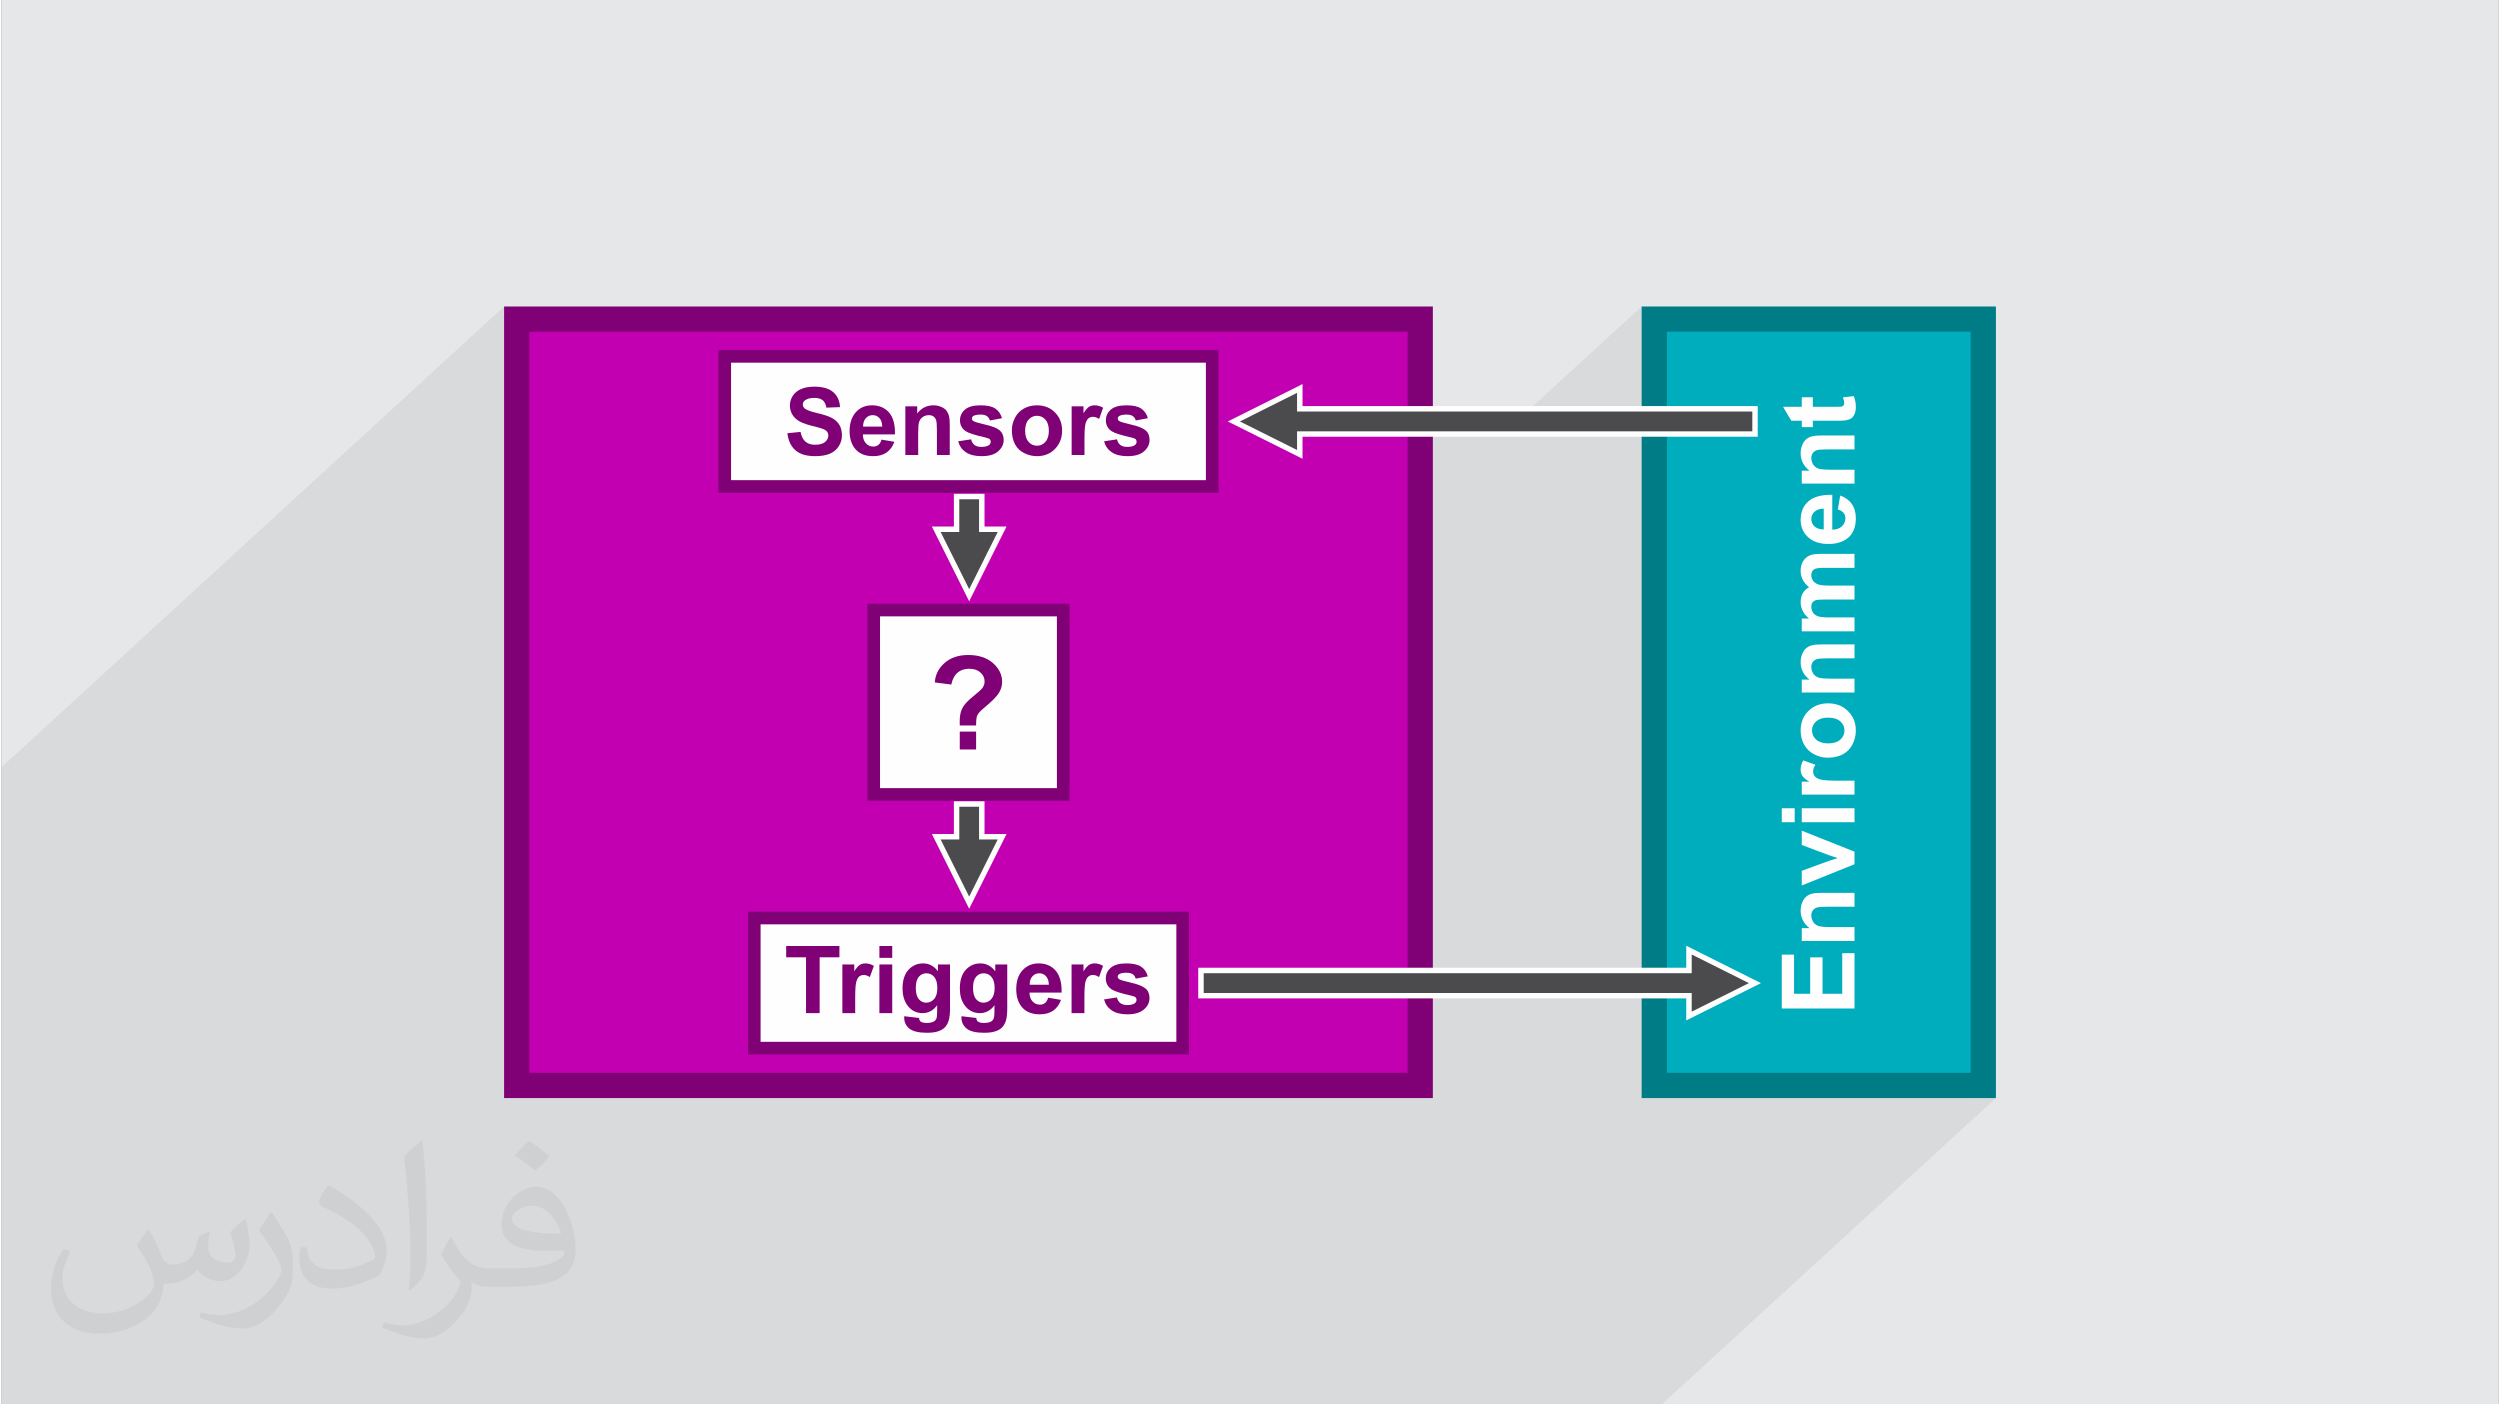 <?xml version="1.0" encoding="UTF-8"?>
<!DOCTYPE svg PUBLIC "-//W3C//DTD SVG 1.0//EN" "http://www.w3.org/TR/2001/REC-SVG-20010904/DTD/svg10.dtd">
<!-- Creator: CorelDRAW 2017 -->
<svg xmlns="http://www.w3.org/2000/svg" xml:space="preserve" width="356px" height="200px" version="1.0" shape-rendering="geometricPrecision" text-rendering="geometricPrecision" image-rendering="optimizeQuality" fill-rule="evenodd" clip-rule="evenodd"
viewBox="0 0 35600 20025"
 xmlns:xlink="http://www.w3.org/1999/xlink">
 <rect x="0" y="0" width="35600" height="20025" fill="#808080" stroke="none"/>
 <g id="Layer_x0020_1">
  <g id="_1965841622768">
   <path fill="#E6E7E8" d="M0 0l35600 0 0 20025 -35600 0 0 -20025z"/>
   <path fill="#373435" fill-opacity="0.031" d="M2102 17538c67,103 111,202 155,311 31,64 48,183 198,183 44,0 107,-14 163,-45 63,-33 111,-82 135,-159l61 -201 145 -72 10 10c-19,76 -24,148 -24,206 0,169 145,233 262,233 68,0 128,-33 128,-95 0,-81 -34,-216 -78,-338 68,-68 136,-136 214,-191l12 6c34,144 53,286 53,381 0,92 -41,195 -75,263 -70,132 -194,237 -344,237 -114,0 -240,-57 -327,-163l-5 0c-83,101 -209,194 -412,194l-63 0c-10,134 -39,229 -82,313 -122,237 -480,404 -817,404 -470,0 -705,-272 -705,-632 0,-223 72,-431 184,-577l92 37c-70,134 -116,261 -116,385 0,338 274,499 591,499 293,0 657,-188 722,-404 -24,-237 -114,-348 -250,-565 42,-72 95,-144 160,-220l13 0zm5414 -1273c99,62 196,136 290,221 -53,74 -118,142 -201,201 -94,-76 -189,-142 -286,-212 66,-74 131,-146 197,-210zm51 925c-160,0 -291,105 -291,183 0,167 320,219 702,217 -48,-196 -215,-400 -411,-400zm-359 894c208,0 390,-6 528,-41 155,-39 286,-118 286,-171 0,-15 0,-31 -5,-46 -87,9 -186,9 -274,9 -281,0 -496,-64 -581,-223 -22,-43 -36,-93 -36,-148 0,-153 65,-303 181,-406 97,-84 204,-138 313,-138 196,0 354,159 463,408 60,136 101,292 101,490 0,132 -36,243 -118,326 -153,148 -434,204 -865,204l-197 0 0 0 -51 0c-106,0 -184,-19 -244,-66l-10 0c2,24 5,49 5,72 0,97 -32,220 -97,319 -192,286 -400,410 -579,410 -182,0 -405,-70 -606,-161l36 -70c66,27 155,45 279,45 325,0 751,-313 804,-617 -12,-25 -33,-58 -65,-93 -94,-113 -155,-208 -211,-307 49,-95 92,-171 134,-239l16 -2c139,282 265,445 546,445l43 0 0 0 204 0zm-1406 299c24,-130 26,-276 26,-412l0 -202c0,-377 -48,-925 -87,-1281 68,-75 163,-161 238,-219l21 6c51,449 64,971 64,1450 0,126 -5,250 -17,340 -8,114 -73,200 -214,332l-31 -14zm-1447 -596c7,177 94,317 397,317 189,0 349,-49 526,-133 31,-15 48,-33 48,-50 0,-111 -84,-257 -228,-391 -138,-126 -322,-237 -494,-311 -58,-25 -77,-52 -77,-76 0,-52 68,-159 123,-235l20 -2c196,103 416,255 579,426 148,157 240,315 240,488 0,128 -39,250 -102,361 -216,109 -446,191 -674,191 -276,0 -465,-129 -465,-434 0,-33 0,-85 12,-151l95 0zm-500 -502l172 278c63,103 121,214 121,391l0 227c0,183 -117,379 -306,572 -147,132 -278,188 -399,188 -180,0 -386,-56 -623,-159l26 -70c76,21 163,37 270,37 341,-2 690,-251 850,-556 19,-35 27,-68 27,-91 0,-35 -20,-74 -34,-109 -87,-165 -184,-315 -291,-453 56,-88 111,-173 172,-257l15 2z"/>
   <path fill="#373435" fill-opacity="0.078" d="M15265 20025l-15 0 -118 0 -154 0 -89 0 -73 0 -216 0 -94 0 -110 0 0 0 -121 0 -96 0 -210 0 -68 0 -216 0 -137 0 -103 0 -37 0 -62 0 -154 0 -130 0 -10 0 -197 0 -4 0 -267 0 -24 0 -62 0 -125 0 -273 0 -20 0 -114 0 -10 0 -73 0 -166 0 -150 0 -81 0 -109 0 -26 0 -53 0 -41 0 -110 0 -37 0 -71 0 -12 0 -279 0 -4 0 -3 0 -12 0 -2 0 -6 0 -94 0 -35 0 -64 0 -95 0 -81 0 -41 0 -40 0 -108 0 -10 0 -8 0 -140 0 -14 0 -38 0 -34 0 -9 0 -23 0 -58 0 -144 0 -137 0 -128 0 -67 0 -69 0 -17 0 -25 0 -72 0 -146 0 -22 0 -130 0 -32 0 -131 0 -19 0 -23 0 -32 0 -39 0 -183 0 -8 0 -3 0 -152 0 -93 0 -119 0 -81 0 -10 0 -138 0 -6 0 -154 0 -64 0 -153 0 -92 0 -15 0 -83 0 -101 0 -10 0 -69 0 -70 0 -6 0 -154 0 -146 0 -70 0 -3 0 -104 0 -79 0 -5 0 -115 0 -140 0 -83 0 -2 0 -92 0 -91 0 -4 0 -59 0 -84 0 -21 0 -60 0 -23 0 -73 0 -6 0 0 0 -109 0 -5 0 -35 0 -6 0 -18 0 -13 0 -2 0 -193 0 -40 0 -6 0 -1 0 -35 0 -117 0 -123 0 -81 0 -78 0 -3 0 -30 0 -35 0 -7 0 -32 0 -87 0 -18 0 -105 0 -33 0 -81 0 -46 0 -36 0 -140 0 -214 0 -107 0 -26 0 -82 0 -127 0 -24 0 -58 0 -42 0 -21 0 -7 0 -11 0 -2 0 -137 0 -19 0 -6 0 0 0 -6 0 -65 0 -33 0 -84 0 -6 0 -31 0 -100 0 -11 0 -40 0 -6 0 -17 0 -376 0 -29 0 -3 0 -21 0 -63 0 -32 0 -54 0 -118 0 -164 0 -448 0 -161 0 -65 0 -29 0 -95 0 -110 0 -36 0 -16 0 -85 0 -128 0 -65 0 -2 0 -18 0 -21 0 -72 0 -72 0 -122 0 -4 0 -3 0 -17 0 -18 0 -4 0 -54 0 -108 0 -1 0 -73 0 -6 0 -69 0 -6 0 -7 0 0 -10 0 -5 0 -53 0 -9 0 -18 0 -2 0 -31 0 -3 0 -3 0 -29 0 -79 0 -18 0 -96 0 -30 0 -75 0 -74 0 -27 0 -55 0 -152 0 -78 0 -136 0 -126 0 -33 0 -85 0 -83 0 -80 0 -165 0 -35 0 -133 0 -277 0 -38 0 -112 0 -9 0 -7 0 -52 0 -35 0 -163 0 -13 0 -142 0 -134 0 -60 0 -192 0 -24 0 -278 0 -171 0 -145 0 -60 0 -179 0 -234 0 -1269 0 -173 0 -89 0 -83 0 -2734 0 -345 0 -345 7165 -6569 0 344 180 -165 12882 0 0 1601 1216 0 1941 -1780 0 344 180 -165 4691 0 0 10927 -196 180 376 0 -4766 4369 -376 0 -376 0 -2656 0 -405 0 -281 0 -174 0 -1 0 -174 0 -14 0 -42 0 -160 0 -15 0 -161 0 -155 0 -60 0 -33 0 -25 0 -28 0 -70 0 -17 0 -60 0 -17 0 -9 0 -101 0 -120 0 -91 0 -29 0 -1 0 -29 0 -157 0 -10 0 -116 0 -3 0 -4 0 -17 0 -84 0 -207 0 -22 0 -4 0 -55 0 -81 0 -81 0 -47 0 -107 0 -59 0 -48 0 -142 0 -27 0 -207 0 -115 0 -101 0 -138 0 -46 0 -22 0 -107 0 -68 0 -36 0 -204 0 -33 0 -293 0 -83 0z"/>
   <g>
    <rect fill="#C200B2" x="7345" y="4549" width="12882" height="10926"/>
    <path fill="#800075" fill-rule="nonzero" d="M7345 4370l13062 0 0 11286 -13242 0 0 -11286 180 0zm12702 359l-12522 0 0 10567 12522 0 0 -10567z"/>
    <rect fill="#00ADBD" x="23564" y="4549" width="4691" height="10926"/>
    <path fill="#007C87" fill-rule="nonzero" d="M28075 4729l-4331 0 0 10567 4331 0 0 -10567zm-4511 -359l4871 0 0 11286 -5051 0 0 -11286 180 0z"/>
    <path fill="#FEFEFE" fill-rule="nonzero" d="M26419 14379l-1037 0 0 -768 175 0 0 558 230 0 0 -519 176 0 0 519 281 0 0 -579 175 0 0 789z"/>
    <path id="1" fill="#FEFEFE" fill-rule="nonzero" d="M26419 12730l0 198 -383 0c-81,0 -134,5 -158,13 -23,9 -42,23 -55,42 -13,19 -20,42 -20,69 0,35 10,66 28,94 19,28 44,46 75,57 31,10 89,15 173,15l340 0 0 199 -752 0 0 -184 110 0c-84,-66 -126,-149 -126,-249 0,-44 8,-85 24,-121 16,-37 36,-64 60,-83 25,-19 52,-32 84,-39 31,-8 75,-11 133,-11l467 0z"/>
    <path id="2" fill="#FEFEFE" fill-rule="nonzero" d="M26419 12322l-752 303 0 -209 384 -141 128 -41c-33,-11 -54,-18 -65,-21 -21,-6 -42,-13 -63,-21l-384 -144 0 -204 752 299 0 179z"/>
    <path id="3" fill="#FEFEFE" fill-rule="nonzero" d="M25566 11723l-184 0 0 -199 184 0 0 199zm853 0l-752 0 0 -199 752 0 0 199z"/>
    <path id="4" fill="#FEFEFE" fill-rule="nonzero" d="M26419 11131l0 198 -752 0 0 -184 107 0c-51,-31 -84,-60 -100,-85 -15,-26 -23,-54 -23,-87 0,-45 13,-89 37,-131l174 62c-22,33 -33,65 -33,93 0,28 8,52 23,71 16,20 43,35 83,46 40,11 124,17 252,17l232 0z"/>
    <path id="5" fill="#FEFEFE" fill-rule="nonzero" d="M26034 10803c-66,0 -130,-16 -192,-49 -62,-32 -109,-79 -142,-138 -33,-60 -49,-126 -49,-200 0,-114 37,-207 111,-279 74,-73 167,-109 280,-109 114,0 209,36 283,110 75,73 113,165 113,277 0,68 -16,134 -47,197 -31,62 -77,110 -137,142 -60,33 -134,49 -220,49zm10 -204c75,0 132,-18 172,-53 40,-36 60,-79 60,-131 0,-52 -20,-95 -60,-130 -40,-35 -97,-53 -173,-53 -74,0 -130,18 -170,53 -40,35 -60,78 -60,130 0,52 20,95 60,131 40,35 97,53 171,53z"/>
    <path id="6" fill="#FEFEFE" fill-rule="nonzero" d="M26419 9188l0 198 -383 0c-81,0 -134,5 -158,13 -23,9 -42,22 -55,42 -13,19 -20,42 -20,69 0,35 10,66 28,94 19,28 44,46 75,57 31,10 89,15 173,15l340 0 0 198 -752 0 0 -184 110 0c-84,-66 -126,-148 -126,-248 0,-45 8,-85 24,-121 16,-37 36,-65 60,-83 25,-19 52,-32 84,-39 31,-8 75,-11 133,-11l467 0z"/>
    <path id="7" fill="#FEFEFE" fill-rule="nonzero" d="M25667 9001l0 -182 103 0c-79,-66 -119,-144 -119,-234 0,-49 10,-90 30,-126 20,-35 49,-64 90,-86 -41,-34 -70,-69 -90,-107 -20,-39 -30,-80 -30,-123 0,-55 11,-102 34,-140 22,-38 55,-67 98,-85 32,-14 84,-21 156,-21l480 0 0 199 -429 0c-75,0 -123,6 -144,20 -29,18 -43,47 -43,85 0,28 9,54 25,79 18,24 43,42 75,53 33,11 85,16 155,16l361 0 0 199 -412 0c-72,0 -120,3 -141,10 -21,7 -37,18 -47,33 -11,15 -16,35 -16,60 0,31 8,59 25,83 16,25 40,42 71,53 31,10 83,16 155,16l365 0 0 198 -752 0z"/>
    <path id="8" fill="#FEFEFE" fill-rule="nonzero" d="M26181 7264l34 -199c72,26 128,66 166,121 38,55 57,124 57,206 0,130 -43,227 -128,290 -69,49 -156,74 -260,74 -125,0 -222,-32 -293,-97 -71,-65 -106,-148 -106,-247 0,-112 37,-200 111,-265 74,-64 187,-95 340,-92l0 497c58,-1 104,-17 137,-48 33,-31 50,-69 50,-114 0,-31 -9,-57 -26,-78 -17,-21 -44,-37 -82,-48zm-201 -12c-58,2 -102,16 -132,45 -30,28 -45,62 -45,103 0,43 16,79 48,107 31,28 75,42 129,41l0 -296z"/>
    <path id="9" fill="#FEFEFE" fill-rule="nonzero" d="M26419 6209l0 198 -383 0c-81,0 -134,5 -158,13 -23,9 -42,22 -55,42 -13,19 -20,42 -20,69 0,35 10,66 28,94 19,28 44,46 75,57 31,10 89,15 173,15l340 0 0 198 -752 0 0 -184 110 0c-84,-65 -126,-148 -126,-248 0,-45 8,-85 24,-121 16,-37 36,-65 60,-83 25,-19 52,-32 84,-39 31,-8 75,-11 133,-11l467 0z"/>
    <path id="10" fill="#FEFEFE" fill-rule="nonzero" d="M25667 5664l158 0 0 136 304 0c62,0 98,-1 108,-3 10,-3 19,-9 26,-18 6,-10 10,-21 10,-34 0,-19 -7,-45 -19,-80l154 -17c20,46 30,99 30,157 0,36 -6,68 -18,97 -12,28 -28,49 -47,63 -20,13 -45,22 -78,28 -23,4 -70,6 -141,6l-329 0 0 91 -158 0 0 -91 -149 0 -118 -199 267 0 0 -136z"/>
    <rect fill="#FEFEFE" x="10732" y="13089" width="6107" height="1855"/>
    <path fill="#800075" fill-rule="nonzero" d="M10732 12999l6198 0 0 2035 -6288 0 0 -2035 90 0zm6018 180l-5928 0 0 1675 5928 0 0 -1675z"/>
    <rect fill="#FEFEFE" x="10311" y="5081" width="6950" height="1855"/>
    <path fill="#800075" fill-rule="nonzero" d="M10311 4991l7040 0 0 2035 -7130 0 0 -2035 90 0zm6860 180l-6770 0 0 1675 6770 0 0 -1675z"/>
    <path fill="#800075" fill-rule="nonzero" d="M11204 6177l188 -19c12,63 35,109 69,139 35,30 81,44 140,44 62,0 109,-13 140,-39 31,-26 47,-57 47,-92 0,-23 -7,-42 -20,-58 -13,-16 -36,-30 -69,-41 -22,-8 -74,-22 -154,-42 -103,-26 -175,-58 -217,-95 -59,-53 -88,-118 -88,-194 0,-48 14,-94 41,-137 28,-42 68,-75 120,-97 51,-22 114,-33 187,-33 120,0 210,26 271,79 60,54 92,125 95,213l-194 7c-8,-49 -26,-85 -53,-106 -27,-22 -67,-33 -121,-33 -56,0 -99,12 -131,35 -20,15 -31,35 -31,60 0,22 10,42 29,58 25,20 84,42 177,64 94,22 163,45 208,69 45,24 80,56 106,97 25,41 38,92 38,153 0,54 -15,106 -46,154 -30,48 -73,83 -129,107 -56,23 -125,34 -208,34 -121,0 -214,-27 -279,-83 -65,-56 -103,-137 -116,-244z"/>
    <path id="1" fill="#800075" fill-rule="nonzero" d="M12546 6268l183 31c-23,67 -61,118 -111,153 -51,35 -114,52 -190,52 -121,0 -210,-39 -268,-118 -46,-63 -69,-143 -69,-239 0,-115 31,-205 90,-271 60,-65 136,-97 228,-97 103,0 184,34 244,102 60,68 88,173 85,313l-458 0c1,55 16,97 44,127 28,31 64,46 105,46 29,0 53,-8 73,-24 19,-15 34,-40 44,-75zm11 -186c-2,-53 -15,-94 -41,-121 -26,-28 -58,-42 -95,-42 -40,0 -73,15 -99,44 -26,29 -39,69 -39,119l274 0z"/>
    <path id="2" fill="#800075" fill-rule="nonzero" d="M13519 6487l-183 0 0 -353c0,-75 -4,-124 -12,-145 -8,-23 -20,-39 -38,-52 -18,-12 -39,-18 -64,-18 -32,0 -61,9 -87,26 -25,17 -43,41 -52,69 -10,29 -14,82 -14,159l0 314 -183 0 0 -694 169 0 0 102c61,-78 138,-116 230,-116 41,0 78,7 111,22 34,14 60,33 77,55 17,23 29,49 36,77 7,29 10,70 10,123l0 431z"/>
    <path id="3" fill="#800075" fill-rule="nonzero" d="M13639 6292l185 -28c8,35 23,62 48,81 23,18 57,27 100,27 47,0 83,-9 107,-26 16,-12 24,-29 24,-49 0,-14 -4,-26 -13,-35 -9,-8 -30,-17 -61,-24 -148,-33 -242,-63 -282,-90 -55,-37 -82,-89 -82,-156 0,-60 24,-111 71,-152 48,-41 121,-61 221,-61 95,0 165,15 211,46 46,31 78,77 96,138l-173 32c-7,-27 -22,-48 -42,-62 -21,-15 -51,-22 -89,-22 -49,0 -83,7 -105,20 -14,10 -20,22 -20,37 0,14 5,25 18,34 17,12 74,29 172,52 98,22 166,49 205,81 38,33 58,79 58,137 0,63 -27,118 -80,164 -53,46 -132,68 -236,68 -94,0 -169,-19 -225,-57 -55,-38 -91,-90 -108,-155z"/>
    <path id="4" fill="#800075" fill-rule="nonzero" d="M14405 6132c0,-61 15,-120 45,-177 30,-58 73,-101 128,-131 55,-30 116,-45 184,-45 105,0 191,34 258,102 67,68 101,154 101,259 0,105 -34,192 -102,261 -67,69 -153,103 -255,103 -64,0 -124,-14 -182,-43 -58,-28 -102,-71 -132,-126 -30,-56 -45,-123 -45,-203zm189 10c0,68 16,121 49,158 32,37 73,55 120,55 48,0 88,-18 120,-55 33,-37 49,-90 49,-160 0,-68 -16,-120 -49,-157 -32,-36 -72,-55 -120,-55 -47,0 -88,19 -120,55 -33,37 -49,90 -49,159z"/>
    <path id="5" fill="#800075" fill-rule="nonzero" d="M15440 6487l-183 0 0 -694 169 0 0 99c30,-47 56,-77 79,-92 24,-14 50,-21 80,-21 42,0 82,11 121,34l-57 160c-31,-20 -60,-30 -86,-30 -26,0 -48,7 -66,21 -18,15 -32,40 -42,77 -10,37 -15,114 -15,232l0 214z"/>
    <path id="6" fill="#800075" fill-rule="nonzero" d="M15719 6292l185 -28c8,35 23,62 48,81 23,18 57,27 100,27 47,0 83,-9 107,-26 16,-12 24,-29 24,-49 0,-14 -4,-26 -13,-35 -9,-8 -30,-17 -61,-24 -148,-33 -242,-63 -282,-90 -55,-37 -82,-89 -82,-156 0,-60 24,-111 71,-152 48,-41 121,-61 221,-61 95,0 165,15 211,46 46,31 78,77 96,138l-173 32c-7,-27 -21,-48 -42,-62 -21,-15 -50,-22 -89,-22 -49,0 -83,7 -104,20 -15,10 -21,22 -21,37 0,14 6,25 18,34 17,12 74,29 172,52 98,22 166,49 205,81 39,33 58,79 58,137 0,63 -27,118 -80,164 -53,46 -132,68 -236,68 -94,0 -169,-19 -225,-57 -55,-38 -91,-90 -108,-155z"/>
    <path fill="#800075" fill-rule="nonzero" d="M11470 14445l0 -796 -283 0 0 -161 759 0 0 161 -282 0 0 796 -194 0z"/>
    <path id="1" fill="#800075" fill-rule="nonzero" d="M12171 14445l-183 0 0 -694 170 0 0 98c29,-46 55,-77 79,-91 23,-15 50,-22 79,-22 42,0 82,12 121,35l-57 160c-31,-20 -59,-30 -86,-30 -26,0 -47,7 -65,21 -18,14 -32,40 -42,76 -11,37 -16,115 -16,233l0 214z"/>
    <path id="2" fill="#800075" fill-rule="nonzero" d="M12516 13657l0 -169 183 0 0 169 -183 0zm0 788l0 -694 183 0 0 694 -183 0z"/>
    <path id="3" fill="#800075" fill-rule="nonzero" d="M12870 14489l210 25c4,25 12,42 24,51 18,13 45,20 83,20 48,0 83,-7 107,-22 16,-9 29,-25 37,-46 5,-15 8,-43 8,-84l1 -101c-55,75 -124,113 -208,113 -93,0 -167,-40 -222,-118 -42,-63 -64,-140 -64,-232 0,-117 28,-205 84,-267 56,-61 126,-92 209,-92 86,0 157,38 212,113l0 -98 172 0 0 622c0,82 -7,143 -21,183 -13,41 -32,72 -57,96 -24,23 -56,41 -97,54 -41,13 -92,19 -154,19 -118,0 -201,-20 -251,-60 -49,-41 -73,-92 -73,-154 0,-6 0,-13 0,-22zm165 -405c0,73 14,127 42,161 29,34 64,51 106,51 44,0 82,-17 113,-52 31,-35 46,-87 46,-156 0,-71 -15,-124 -44,-159 -30,-35 -67,-52 -112,-52 -44,0 -80,17 -109,51 -28,34 -42,86 -42,156z"/>
    <path id="4" fill="#800075" fill-rule="nonzero" d="M13687 14489l210 25c3,25 11,42 24,51 17,13 45,20 82,20 48,0 84,-7 108,-22 16,-9 28,-25 36,-46 6,-15 9,-43 9,-84l1 -101c-55,75 -125,113 -209,113 -93,0 -167,-40 -221,-118 -43,-63 -64,-140 -64,-232 0,-117 28,-205 84,-267 56,-61 125,-92 209,-92 85,0 156,38 212,113l0 -98 171 0 0 622c0,82 -7,143 -20,183 -14,41 -33,72 -57,96 -24,23 -57,41 -98,54 -40,13 -92,19 -154,19 -118,0 -201,-20 -250,-60 -49,-41 -74,-92 -74,-154 0,-6 0,-13 1,-22zm164 -405c0,73 14,127 43,161 28,34 63,51 105,51 45,0 83,-17 113,-52 31,-35 47,-87 47,-156 0,-71 -15,-124 -45,-159 -29,-35 -67,-52 -112,-52 -44,0 -80,17 -108,51 -29,34 -43,86 -43,156z"/>
    <path id="5" fill="#800075" fill-rule="nonzero" d="M14922 14225l183 31c-24,67 -61,118 -111,154 -51,34 -115,52 -191,52 -120,0 -209,-39 -267,-118 -46,-63 -69,-143 -69,-240 0,-115 30,-205 90,-270 60,-65 136,-98 228,-98 103,0 184,34 244,103 59,68 88,172 85,313l-458 0c1,54 16,97 44,127 28,30 63,45 105,45 29,0 53,-7 72,-23 20,-16 35,-41 45,-76zm10 -185c-1,-54 -15,-94 -41,-122 -26,-28 -57,-41 -95,-41 -40,0 -73,14 -99,44 -26,29 -39,69 -38,119l273 0z"/>
    <path id="6" fill="#800075" fill-rule="nonzero" d="M15439 14445l-183 0 0 -694 170 0 0 98c29,-46 55,-77 79,-91 23,-15 49,-22 79,-22 42,0 82,12 121,35l-57 160c-31,-20 -59,-30 -86,-30 -26,0 -48,7 -65,21 -18,14 -32,40 -43,76 -10,37 -15,115 -15,233l0 214z"/>
    <path id="7" fill="#800075" fill-rule="nonzero" d="M15719 14250l184 -29c8,36 24,63 48,81 24,19 57,28 100,28 48,0 83,-9 107,-26 16,-13 24,-29 24,-50 0,-13 -4,-25 -13,-34 -9,-9 -29,-17 -61,-24 -148,-33 -242,-63 -282,-90 -55,-38 -82,-90 -82,-156 0,-61 24,-111 71,-152 48,-41 121,-62 221,-62 95,0 165,16 212,47 46,31 78,77 95,138l-173 32c-7,-27 -21,-48 -42,-63 -21,-14 -50,-21 -89,-21 -48,0 -83,6 -104,20 -14,9 -21,22 -21,37 0,13 6,24 18,34 17,12 74,29 172,51 98,22 166,50 205,82 39,32 58,78 58,137 0,63 -26,118 -80,163 -53,46 -131,69 -236,69 -94,0 -169,-19 -224,-57 -55,-38 -91,-90 -108,-155z"/>
    <rect fill="#FEFEFE" x="12435" y="8698" width="2702" height="2629"/>
    <path fill="#800075" fill-rule="nonzero" d="M12435 8608l2792 0 0 2809 -2882 0 0 -2809 90 0zm2612 180l-2522 0 0 2449 2522 0 0 -2449z"/>
    <path fill="#800075" fill-rule="nonzero" d="M13895 10344l-233 0c-1,-34 -1,-54 -1,-62 0,-75 13,-137 38,-185 25,-49 74,-104 149,-164 75,-61 120,-101 134,-120 23,-30 34,-62 34,-98 0,-50 -20,-92 -60,-127 -40,-36 -93,-53 -161,-53 -65,0 -120,18 -164,55 -44,38 -74,94 -90,170l-235 -30c7,-109 53,-201 139,-277 86,-76 199,-114 339,-114 147,0 264,39 351,115 87,77 131,166 131,268 0,57 -16,110 -48,161 -32,50 -100,119 -205,206 -54,44 -87,81 -100,108 -13,27 -19,76 -18,147zm-233 342l0 -255 233 0 0 255 -233 0z"/>
    <path fill="#4B4B4D" fill-rule="nonzero" d="M13976 11930l0 -467 -360 0 0 467 -290 0 470 940 470 -940 -290 0zm4534 -5742l6491 0 0 -359 -6491 0 0 -290 -940 470 940 469 0 -290zm5549 7649l-6958 0 0 360 6958 0 0 290 940 -470 -940 -470 0 290zm-10083 -6291l0 -467 -360 0 0 467 -290 0 470 940 470 -940 -290 0z"/>
    <path fill="#FEFEFE" fill-rule="nonzero" d="M13937 11930l0 -428 -282 0 0 467 -266 0 407 815 407 -815 -266 0 0 -39zm78 -467l0 428 314 0 -533 1066 -532 -1066 314 0 0 -467 437 0 0 39zm4495 -5313l6452 0 0 -282 -6491 0 0 -267 -815 408 815 407 0 -266 39 0zm6491 77l-6452 0 0 314 -1066 -532 1066 -533 0 314 6490 0 0 437 -38 0zm-942 7649l-6919 0 0 282 6958 0 0 266 815 -407 -815 -408 0 267 -39 0zm-6958 -78l6919 0 0 -314 1065 533 -1065 532 0 -314 -6958 0 0 -437 39 0zm-3164 -6252l0 -428 -282 0 0 467 -266 0 407 815 407 -815 -266 0 0 -39zm78 -467l0 428 314 0 -533 1066 -532 -1066 314 0 0 -467 437 0 0 39z"/>
   </g>
   <path fill="#373435" fill-opacity="0.031" d="M2102 17538c67,103 111,202 155,311 31,64 48,183 198,183 44,0 107,-14 163,-45 63,-33 111,-82 135,-159l61 -201 145 -72 10 10c-19,76 -24,148 -24,206 0,169 145,233 262,233 68,0 128,-33 128,-95 0,-81 -34,-216 -78,-338 68,-68 136,-136 214,-191l12 6c34,144 53,286 53,381 0,92 -41,195 -75,263 -70,132 -194,237 -344,237 -114,0 -240,-57 -327,-163l-5 0c-83,101 -209,194 -412,194l-63 0c-10,134 -39,229 -82,313 -122,237 -480,404 -817,404 -470,0 -705,-272 -705,-632 0,-223 72,-431 184,-577l92 37c-70,134 -116,261 -116,385 0,338 274,499 591,499 293,0 657,-188 722,-404 -24,-237 -114,-348 -250,-565 42,-72 95,-144 160,-220l13 0zm5414 -1273c99,62 196,136 290,221 -53,74 -118,142 -201,201 -94,-76 -189,-142 -286,-212 66,-74 131,-146 197,-210zm51 925c-160,0 -291,105 -291,183 0,167 320,219 702,217 -48,-196 -215,-400 -411,-400zm-359 894c208,0 390,-6 528,-41 155,-39 286,-118 286,-171 0,-15 0,-31 -5,-46 -87,9 -186,9 -274,9 -281,0 -496,-64 -581,-223 -22,-43 -36,-93 -36,-148 0,-153 65,-303 181,-406 97,-84 204,-138 313,-138 196,0 354,159 463,408 60,136 101,292 101,490 0,132 -36,243 -118,326 -153,148 -434,204 -865,204l-197 0 0 0 -51 0c-106,0 -184,-19 -244,-66l-10 0c2,24 5,49 5,72 0,97 -32,220 -97,319 -192,286 -400,410 -579,410 -182,0 -405,-70 -606,-161l36 -70c66,27 155,45 279,45 325,0 751,-313 804,-617 -12,-25 -33,-58 -65,-93 -94,-113 -155,-208 -211,-307 49,-95 92,-171 134,-239l16 -2c139,282 265,445 546,445l43 0 0 0 204 0zm-1406 299c24,-130 26,-276 26,-412l0 -202c0,-377 -48,-925 -87,-1281 68,-75 163,-161 238,-219l21 6c51,449 64,971 64,1450 0,126 -5,250 -17,340 -8,114 -73,200 -214,332l-31 -14zm-1447 -596c7,177 94,317 397,317 189,0 349,-49 526,-133 31,-15 48,-33 48,-50 0,-111 -84,-257 -228,-391 -138,-126 -322,-237 -494,-311 -58,-25 -77,-52 -77,-76 0,-52 68,-159 123,-235l20 -2c196,103 416,255 579,426 148,157 240,315 240,488 0,128 -39,250 -102,361 -216,109 -446,191 -674,191 -276,0 -465,-129 -465,-434 0,-33 0,-85 12,-151l95 0zm-500 -502l172 278c63,103 121,214 121,391l0 227c0,183 -117,379 -306,572 -147,132 -278,188 -399,188 -180,0 -386,-56 -623,-159l26 -70c76,21 163,37 270,37 341,-2 690,-251 850,-556 19,-35 27,-68 27,-91 0,-35 -20,-74 -34,-109 -87,-165 -184,-315 -291,-453 56,-88 111,-173 172,-257l15 2z"/>
  </g>
 </g>
</svg>
